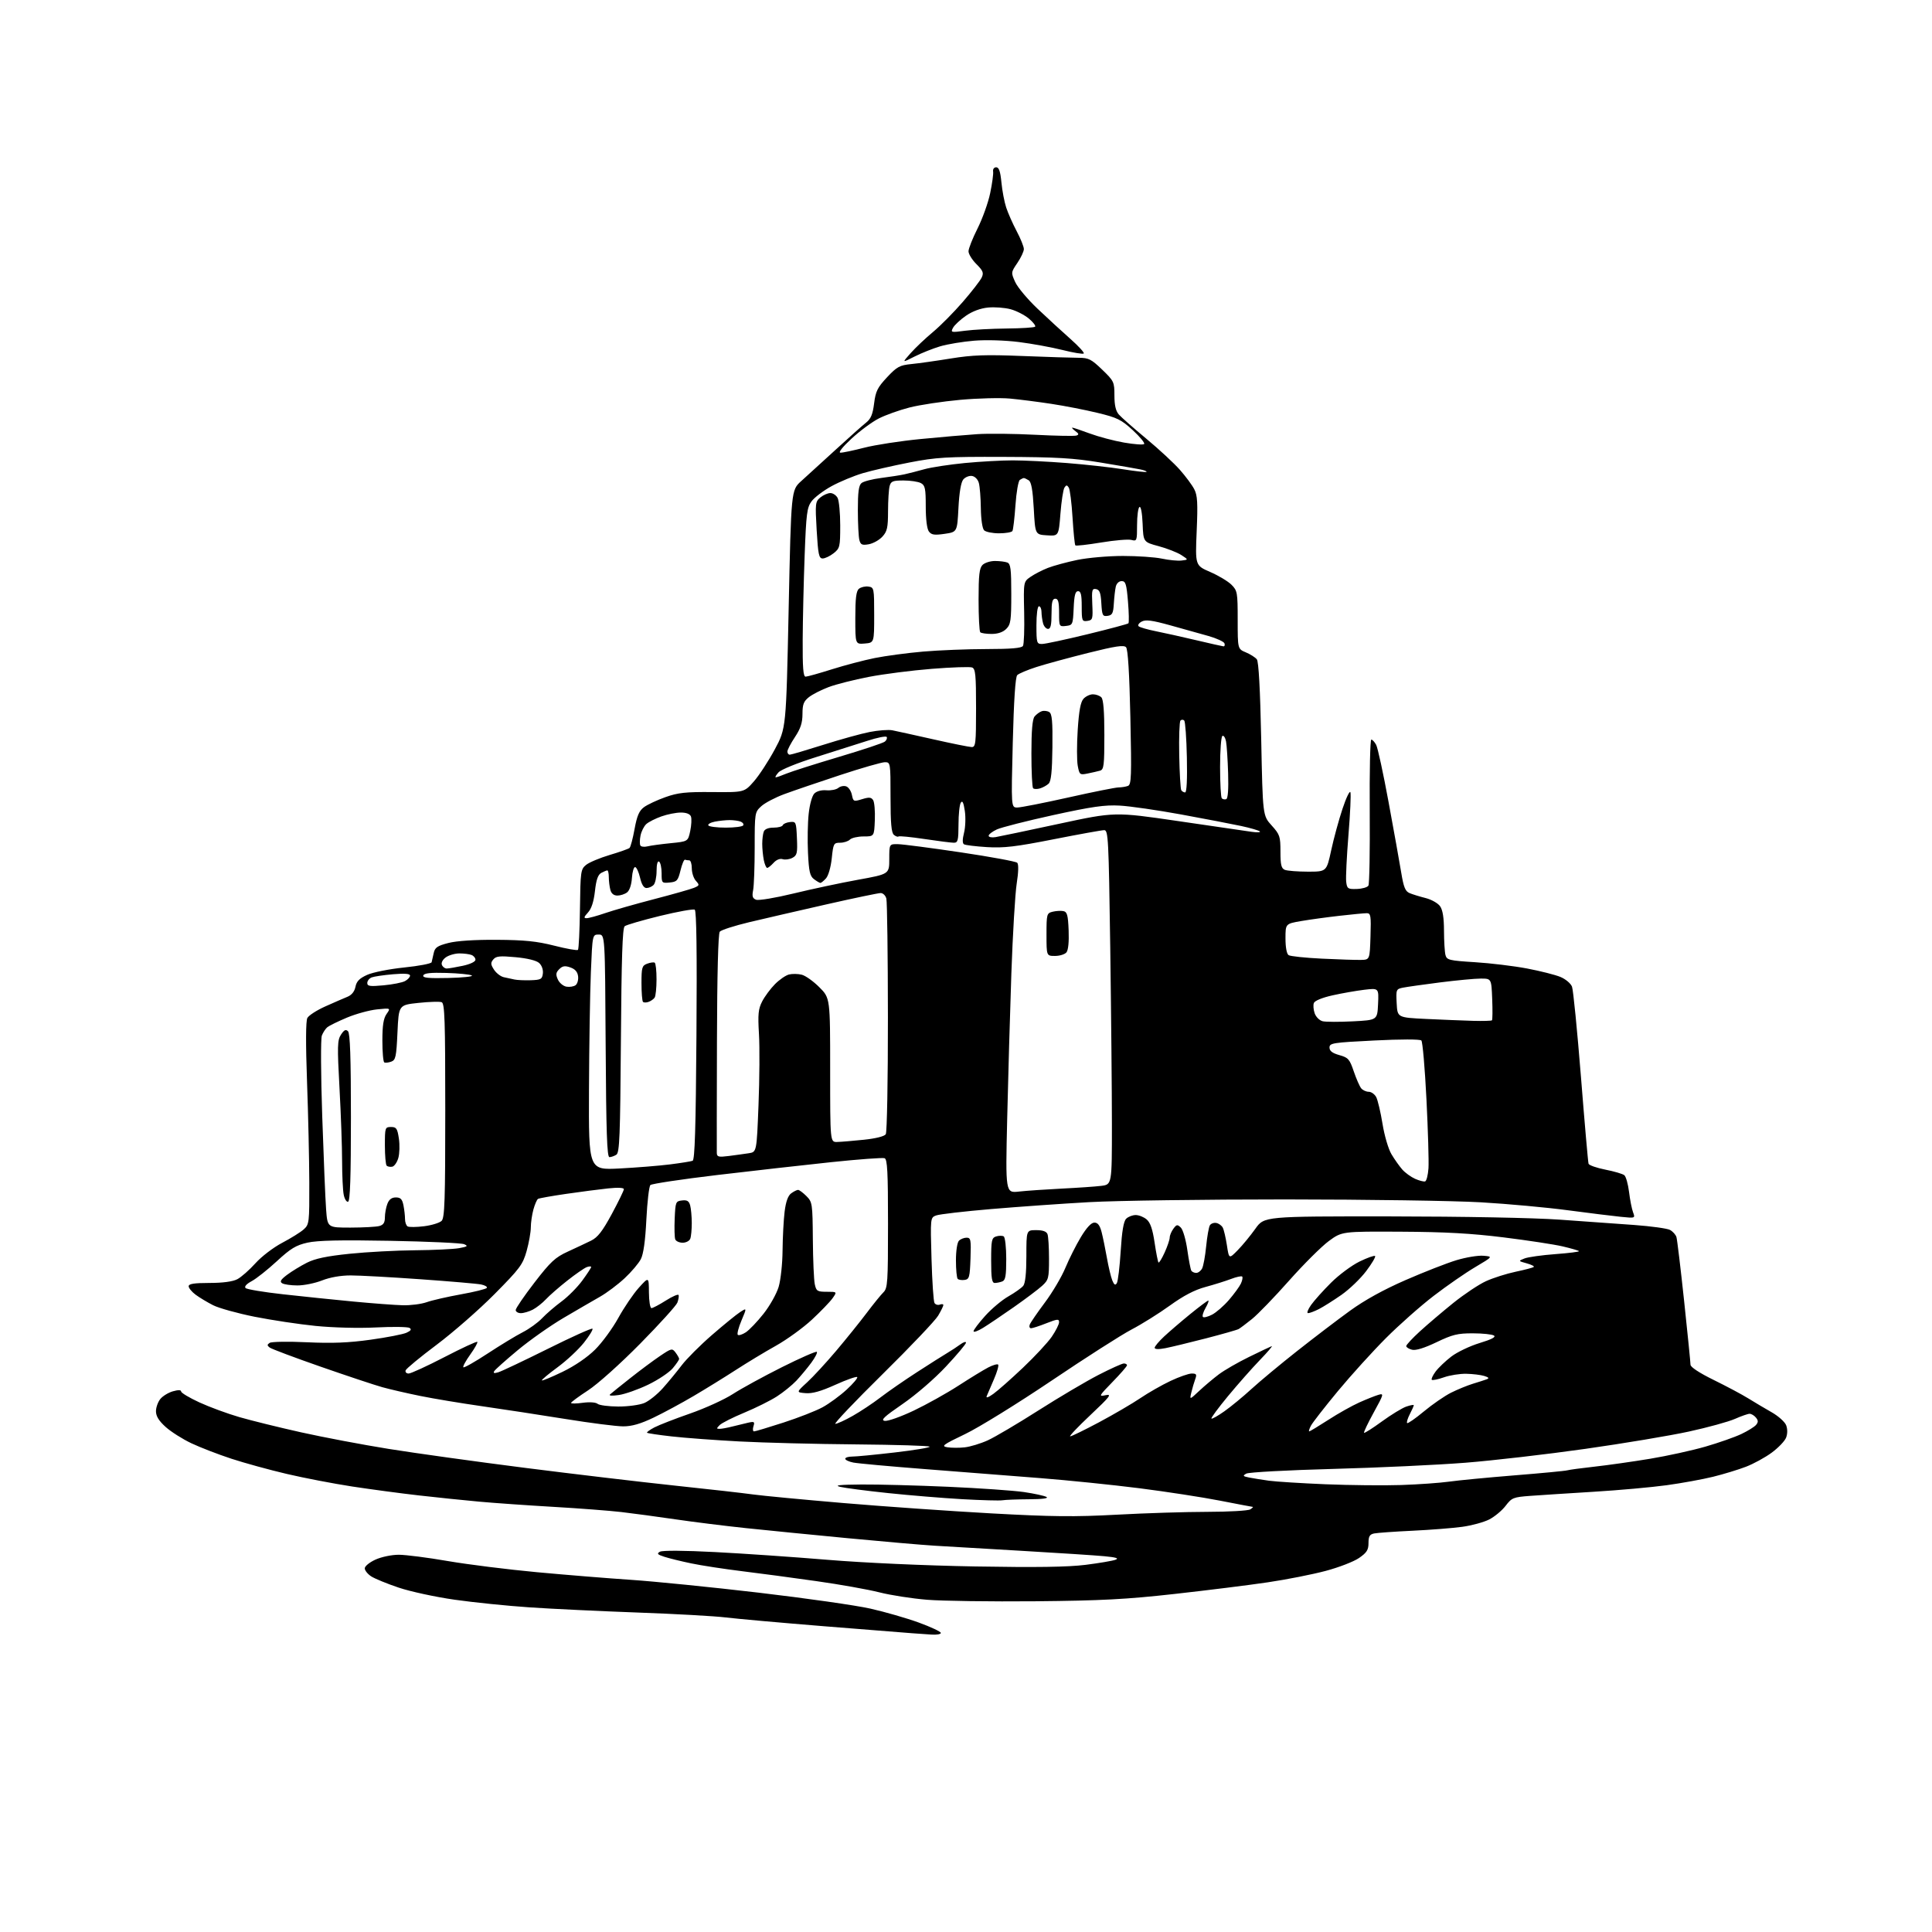 <?xml version="1.0" encoding="UTF-8" standalone="no"?>
<svg 
  version="1.1" 
  xmlns="http://www.w3.org/2000/svg" 
  xmlns:xlink="http://www.w3.org/1999/xlink" 
  xmlns:svg="http://www.w3.org/2000/svg"
  xmlns:rdf="http://www.w3.org/1999/02/22-rdf-syntax-ns#"
  xmlns:cc="http://creativecommons.org/ns#"
  xmlns:dc="http://purl.org/dc/elements/1.1/"
  viewBox="0 0 768 768"
  width="768"
  height="768"
>
<style>svg {background-color: white; }</style>"
<path stroke="none" fill="black" fill-rule="evenodd" d="M370.25,649.77C368.19,649.62 364.70,649.38 362.50,649.23C360.30,649.08 344.55,647.83 327.50,646.45C310.45,645.07 292.90,643.50 288.50,642.96C284.10,642.42 268.35,641.54 253.50,641.01C238.65,640.47 219.30,639.55 210.50,638.95C201.70,638.36 188.30,636.99 180.72,635.91C173.13,634.83 163.14,632.67 158.50,631.11C153.87,629.56 148.94,627.53 147.54,626.62C146.14,625.70 145.00,624.27 145.00,623.43C145.00,622.59 146.91,621.03 149.25,619.97C151.63,618.89 155.70,618.04 158.50,618.04C161.25,618.04 170.03,619.16 178.00,620.54C185.97,621.91 201.95,623.91 213.50,624.98C225.05,626.05 241.93,627.42 251.00,628.02C260.07,628.63 282.80,630.91 301.50,633.10C320.20,635.29 340.23,638.15 346.00,639.45C351.77,640.75 360.44,643.25 365.25,645.00C370.06,646.76 374.00,648.61 374.00,649.12C374.00,649.63 372.31,649.92 370.25,649.77zM411.50,636.53C393.90,636.69 374.57,636.42 368.55,635.93C362.52,635.44 353.97,634.11 349.55,632.98C345.12,631.85 333.85,629.84 324.50,628.52C315.15,627.19 301.78,625.40 294.78,624.55C287.79,623.69 278.79,622.31 274.78,621.47C270.78,620.64 265.97,619.46 264.10,618.85C261.31,617.95 261.00,617.58 262.34,616.83C263.33,616.28 271.92,616.33 284.24,616.97C295.38,617.54 315.52,618.93 329.00,620.05C343.42,621.25 367.53,622.33 387.60,622.69C411.96,623.11 424.51,622.93 431.52,622.05C436.91,621.37 442.27,620.46 443.41,620.03C444.93,619.45 443.73,619.07 439.00,618.62C435.43,618.28 420.80,617.33 406.50,616.50C392.20,615.68 376.45,614.75 371.50,614.44C366.55,614.14 351.02,612.79 337.00,611.46C322.98,610.12 304.75,608.32 296.50,607.45C288.25,606.58 275.65,605.01 268.50,603.96C261.35,602.91 251.68,601.61 247.00,601.06C242.32,600.52 230.18,599.59 220.00,599.00C209.82,598.41 196.55,597.48 190.50,596.93C184.45,596.38 173.65,595.27 166.50,594.45C159.35,593.64 147.43,592.04 140.00,590.91C132.57,589.77 120.88,587.52 114.00,585.91C107.12,584.30 97.22,581.58 92.00,579.87C86.78,578.16 79.61,575.39 76.09,573.73C72.56,572.06 67.95,569.14 65.84,567.23C63.14,564.80 62.00,562.94 62.00,560.99C62.00,559.47 62.79,557.27 63.75,556.10C64.71,554.93 66.96,553.56 68.75,553.06C70.85,552.46 72.00,552.49 72.00,553.13C72.00,553.68 75.26,555.63 79.25,557.47C83.24,559.31 90.41,561.95 95.18,563.33C99.96,564.71 110.98,567.43 119.68,569.37C128.38,571.31 144.05,574.28 154.50,575.96C164.95,577.64 189.25,581.02 208.50,583.47C227.75,585.92 254.53,589.09 268.00,590.52C281.48,591.94 295.59,593.54 299.36,594.07C303.13,594.59 319.33,596.13 335.36,597.49C351.39,598.85 377.77,600.69 394.00,601.59C418.33,602.93 427.09,603.02 444.00,602.11C455.27,601.49 471.48,600.99 480.00,600.98C488.52,600.97 496.18,600.53 497.00,600.00C497.82,599.47 498.27,599.02 498.00,599.01C497.73,599.00 491.84,597.88 484.93,596.53C478.02,595.18 463.62,592.96 452.93,591.60C442.24,590.25 424.50,588.43 413.50,587.57C402.50,586.70 382.00,585.10 367.95,584.01C353.91,582.92 340.97,581.74 339.20,581.39C337.44,581.04 336.00,580.36 336.00,579.88C336.00,579.39 337.24,579.01 338.75,579.01C340.26,579.02 347.90,578.28 355.72,577.37C363.54,576.46 369.76,575.43 369.54,575.07C369.32,574.71 356.17,574.31 340.32,574.17C324.47,574.04 303.61,573.51 293.97,573.00C284.32,572.49 272.19,571.59 267.02,571.00C261.84,570.42 257.42,569.76 257.21,569.54C256.99,569.32 258.32,568.36 260.16,567.40C262.00,566.45 268.37,563.97 274.32,561.90C280.27,559.83 287.92,556.35 291.32,554.15C294.72,551.95 303.50,547.15 310.82,543.48C318.15,539.81 324.40,537.07 324.71,537.38C325.02,537.69 324.02,539.65 322.49,541.72C320.95,543.80 318.30,546.99 316.60,548.81C314.89,550.62 311.39,553.46 308.82,555.11C306.25,556.77 300.41,559.67 295.86,561.56C291.30,563.45 286.89,565.68 286.07,566.50C284.77,567.80 284.77,568.00 286.04,567.99C286.84,567.99 289.07,567.59 291.00,567.09C292.93,566.60 295.77,565.91 297.33,565.56C299.84,564.99 300.09,565.15 299.51,566.96C299.16,568.08 299.26,569.00 299.75,569.00C300.23,569.00 305.49,567.42 311.43,565.50C317.37,563.57 324.37,560.84 326.98,559.41C329.59,557.99 333.89,554.84 336.53,552.42C339.18,549.99 341.07,547.74 340.75,547.41C340.42,547.09 336.51,548.46 332.07,550.47C326.33,553.06 322.90,554.03 320.24,553.80C316.50,553.49 316.50,553.49 320.85,549.49C323.24,547.30 328.42,541.67 332.37,537.00C336.32,532.33 341.76,525.58 344.46,522.00C347.15,518.42 350.18,514.69 351.18,513.71C352.85,512.07 353.00,509.77 353.00,486.43C353.00,465.84 352.74,460.84 351.64,460.41C350.89,460.13 341.33,460.83 330.39,461.98C319.45,463.13 299.02,465.44 285.00,467.10C270.98,468.77 259.07,470.56 258.54,471.08C258.01,471.60 257.29,477.76 256.94,484.77C256.52,493.29 255.79,498.51 254.74,500.53C253.88,502.20 250.99,505.61 248.32,508.10C245.65,510.60 241.23,513.92 238.49,515.48C235.74,517.04 229.22,520.83 224.00,523.90C218.78,526.97 210.60,532.73 205.84,536.69C201.08,540.65 196.86,544.41 196.47,545.05C195.96,545.88 196.44,546.00 198.12,545.49C199.43,545.09 208.25,540.91 217.73,536.20C227.20,531.48 235.21,527.87 235.51,528.18C235.82,528.48 234.30,530.98 232.13,533.72C229.96,536.46 225.23,540.88 221.61,543.53C217.99,546.19 215.20,548.53 215.40,548.74C215.61,548.94 219.31,547.40 223.64,545.31C228.48,542.97 233.44,539.58 236.55,536.50C239.33,533.75 243.49,528.07 245.80,523.88C248.11,519.69 251.78,514.29 253.96,511.88C257.92,507.50 257.92,507.50 257.96,513.75C257.98,517.19 258.43,520.00 258.97,520.00C259.50,520.00 262.08,518.64 264.71,516.97C267.33,515.31 269.61,514.33 269.77,514.81C269.93,515.28 269.70,516.63 269.27,517.80C268.84,518.97 262.19,526.31 254.49,534.12C246.52,542.20 237.59,550.20 233.75,552.70C230.04,555.12 227.00,557.36 227.00,557.68C227.00,558.01 229.09,557.99 231.65,557.63C234.39,557.26 236.81,557.43 237.56,558.05C238.25,558.62 241.95,559.10 245.78,559.12C249.60,559.13 254.25,558.50 256.12,557.72C257.98,556.94 261.30,554.28 263.50,551.81C265.70,549.34 269.07,545.24 271.00,542.70C272.93,540.16 278.32,534.76 283.00,530.70C287.68,526.64 292.71,522.54 294.20,521.58C296.90,519.84 296.90,519.84 294.76,524.90C293.58,527.68 292.92,530.25 293.28,530.61C293.64,530.97 295.08,530.52 296.48,529.61C297.87,528.69 301.05,525.37 303.53,522.22C306.01,519.08 308.71,514.28 309.52,511.57C310.34,508.84 311.04,502.37 311.08,497.07C311.13,491.81 311.50,484.85 311.90,481.62C312.40,477.64 313.24,475.30 314.51,474.37C315.54,473.62 316.77,473.00 317.24,473.00C317.71,473.00 319.20,474.10 320.55,475.45C322.92,477.83 323.00,478.40 323.12,492.70C323.18,500.84 323.53,508.85 323.89,510.50C324.48,513.24 324.89,513.50 328.66,513.50C332.78,513.50 332.78,513.50 330.93,516.10C329.91,517.53 326.23,521.35 322.73,524.60C319.24,527.84 312.81,532.50 308.44,534.95C304.07,537.39 296.90,541.73 292.50,544.58C288.10,547.43 280.56,552.09 275.75,554.92C270.93,557.76 263.75,561.64 259.77,563.54C254.62,566.01 251.18,567.00 247.73,567.00C245.07,567.00 234.71,565.68 224.70,564.06C214.69,562.45 199.75,560.16 191.50,558.98C183.25,557.80 172.22,555.97 167.00,554.90C161.78,553.84 155.03,552.28 152.00,551.44C148.97,550.60 137.95,546.93 127.50,543.29C117.05,539.65 107.92,536.22 107.20,535.67C106.14,534.86 106.14,534.52 107.20,533.81C107.92,533.33 114.58,533.22 122.00,533.57C132.02,534.04 138.54,533.78 147.29,532.56C153.78,531.66 160.20,530.41 161.57,529.79C163.37,528.97 163.70,528.43 162.78,527.86C162.08,527.43 156.10,527.34 149.50,527.68C142.57,528.03 132.43,527.77 125.50,527.08C118.90,526.42 107.95,524.77 101.17,523.42C94.38,522.06 86.97,520.00 84.70,518.84C82.42,517.68 79.31,515.81 77.78,514.68C76.25,513.55 75.00,512.03 75.00,511.31C75.00,510.34 77.11,510.00 83.25,509.99C88.57,509.99 92.51,509.46 94.33,508.51C95.89,507.70 99.12,504.85 101.52,502.19C103.94,499.49 108.67,495.88 112.19,494.03C115.66,492.21 119.51,489.81 120.75,488.69C122.92,486.73 123.00,486.03 122.95,470.08C122.92,460.96 122.52,442.93 122.05,430.00C121.50,414.81 121.55,405.85 122.18,404.66C122.73,403.64 125.94,401.57 129.33,400.06C132.73,398.54 136.67,396.82 138.11,396.24C139.80,395.55 140.92,394.15 141.30,392.27C141.73,390.08 142.89,388.90 145.96,387.52C148.22,386.50 154.77,385.20 160.68,384.59C166.54,383.99 171.44,383.05 171.58,382.50C171.71,381.95 172.09,380.31 172.41,378.85C172.89,376.64 173.86,375.98 178.24,374.85C181.54,374.00 188.72,373.53 197.50,373.59C208.51,373.66 213.39,374.16 220.33,375.92C225.19,377.16 229.43,377.91 229.75,377.59C230.07,377.27 230.42,369.94 230.54,361.31C230.73,346.38 230.85,345.54 232.99,343.80C234.23,342.80 238.45,341.03 242.37,339.86C246.29,338.70 249.84,337.44 250.25,337.07C250.67,336.70 251.57,333.31 252.25,329.55C253.22,324.27 254.07,322.29 256.00,320.86C257.38,319.84 261.20,318.05 264.50,316.88C269.51,315.10 272.59,314.76 283.18,314.86C295.85,314.97 295.85,314.97 299.68,310.62C301.78,308.22 305.52,302.49 308.00,297.88C312.50,289.50 312.50,289.50 313.50,242.17C314.50,194.84 314.50,194.84 318.50,191.24C320.70,189.26 326.85,183.66 332.17,178.78C337.48,173.91 342.94,169.05 344.30,167.98C346.18,166.50 346.93,164.70 347.47,160.38C348.08,155.53 348.81,154.04 352.61,149.98C356.56,145.76 357.62,145.19 362.27,144.72C365.15,144.44 372.23,143.44 378.00,142.50C386.58,141.11 391.79,140.93 406.50,141.52C416.40,141.91 426.47,142.23 428.88,142.23C432.73,142.24 433.84,142.80 438.13,146.94C442.81,151.45 443.00,151.85 443.00,157.21C443.00,161.09 443.53,163.38 444.75,164.77C445.71,165.87 450.63,170.20 455.67,174.39C460.72,178.58 466.72,184.15 469.02,186.76C471.32,189.37 473.90,192.84 474.74,194.48C476.01,196.92 476.18,199.93 475.70,211.12C475.12,224.79 475.12,224.79 481.09,227.38C484.37,228.80 488.17,231.08 489.53,232.44C491.87,234.78 492.00,235.51 492.00,246.44C492.00,257.97 492.00,257.97 495.25,259.33C497.04,260.08 499.00,261.32 499.61,262.10C500.34,263.02 500.94,273.96 501.35,293.86C501.96,324.22 501.96,324.22 505.48,328.11C508.75,331.73 509.00,332.47 509.00,338.53C509.00,343.81 509.34,345.20 510.75,345.78C511.71,346.17 515.84,346.49 519.91,346.50C527.33,346.50 527.33,346.50 529.17,338.00C530.18,333.33 532.20,325.90 533.67,321.50C535.13,317.10 536.55,314.15 536.81,314.94C537.08,315.74 536.73,323.39 536.03,331.94C535.34,340.50 534.93,348.85 535.13,350.50C535.47,353.28 535.79,353.49 539.36,353.38C541.49,353.31 543.56,352.72 543.96,352.06C544.37,351.41 544.60,338.08 544.49,322.44C544.38,306.80 544.66,294.00 545.11,294.00C545.56,294.00 546.43,294.94 547.05,296.09C547.67,297.24 549.89,307.48 551.98,318.84C554.08,330.20 556.34,342.79 557.00,346.82C557.97,352.72 558.62,354.31 560.35,355.03C561.53,355.53 564.40,356.41 566.71,356.99C569.03,357.58 571.62,359.04 572.46,360.25C573.51,361.75 574.00,364.84 574.01,369.97C574.02,374.11 574.29,378.47 574.60,379.65C575.13,381.62 576.06,381.85 586.34,382.49C592.48,382.87 601.80,384.00 607.07,385.00C612.33,386.00 618.29,387.51 620.32,388.36C622.37,389.22 624.41,390.94 624.90,392.23C625.39,393.51 626.98,409.62 628.45,428.03C629.91,446.44 631.27,462.00 631.47,462.60C631.66,463.21 634.68,464.26 638.16,464.95C641.65,465.63 645.03,466.63 645.69,467.16C646.34,467.70 647.19,470.70 647.57,473.82C647.95,476.94 648.67,480.58 649.16,481.89C650.06,484.28 650.05,484.28 644.28,483.70C641.10,483.38 631.65,482.21 623.28,481.10C614.90,479.98 599.38,478.56 588.78,477.94C578.17,477.32 543.17,476.80 511.00,476.79C478.82,476.78 443.73,477.27 433.00,477.87C422.27,478.47 404.73,479.71 394.00,480.62C383.27,481.53 373.45,482.67 372.16,483.15C369.82,484.02 369.82,484.02 370.29,500.41C370.55,509.43 371.08,517.33 371.48,517.97C371.88,518.61 372.83,518.89 373.60,518.60C374.37,518.30 375.00,518.39 375.00,518.78C374.99,519.18 374.07,521.08 372.93,523.00C371.80,524.92 361.86,535.39 350.83,546.25C339.81,557.11 331.36,566.00 332.06,566.00C332.77,566.00 335.85,564.59 338.92,562.86C341.99,561.13 346.98,557.82 350.00,555.50C353.02,553.18 359.60,548.63 364.62,545.39C369.63,542.15 375.03,538.73 376.62,537.79C378.20,536.85 380.51,535.33 381.75,534.42C382.99,533.50 384.00,533.19 384.00,533.73C384.00,534.27 380.42,538.54 376.03,543.22C371.47,548.10 364.11,554.46 358.78,558.12C351.34,563.24 349.94,564.56 351.74,564.82C352.97,564.99 358.15,563.15 363.24,560.73C368.33,558.31 376.33,553.84 381.00,550.82C385.68,547.79 391.01,544.53 392.85,543.58C394.68,542.63 396.45,542.12 396.78,542.45C397.11,542.78 396.36,545.40 395.11,548.27C393.87,551.15 392.58,554.15 392.24,554.95C391.86,555.86 392.82,555.55 394.84,554.11C396.60,552.86 401.89,548.19 406.60,543.73C411.30,539.28 416.47,533.72 418.08,531.39C419.68,529.05 421.00,526.44 421.00,525.58C421.00,524.23 420.34,524.29 415.96,526.01C413.19,527.11 410.44,528.00 409.86,528.00C409.27,528.00 409.04,527.33 409.35,526.52C409.67,525.71 412.37,521.77 415.36,517.77C418.36,513.77 422.02,507.57 423.50,504.00C424.99,500.43 427.76,494.91 429.67,491.75C431.93,488.00 433.80,486.00 435.03,486.00C436.38,486.00 437.20,487.08 437.90,489.75C438.43,491.81 439.38,496.43 440.01,500.00C440.64,503.57 441.60,507.60 442.14,508.95C442.88,510.77 443.35,511.06 443.96,510.07C444.41,509.34 445.10,503.61 445.49,497.34C445.98,489.42 446.65,485.49 447.67,484.47C448.48,483.66 450.19,483.00 451.46,483.00C452.74,483.00 454.70,483.79 455.82,484.75C457.28,486.00 458.18,488.64 458.97,493.96C459.58,498.06 460.28,501.61 460.52,501.86C460.77,502.10 461.86,500.32 462.96,497.90C464.06,495.48 464.97,492.80 464.98,491.94C464.99,491.08 465.65,489.51 466.44,488.44C467.72,486.71 468.04,486.66 469.41,488.00C470.25,488.83 471.41,492.82 471.98,496.87C472.56,500.92 473.27,504.63 473.57,505.12C473.87,505.60 474.75,506.00 475.52,506.00C476.30,506.00 477.34,505.21 477.85,504.25C478.36,503.29 479.09,499.32 479.47,495.42C479.85,491.53 480.52,487.77 480.95,487.07C481.39,486.38 482.54,485.96 483.51,486.15C484.49,486.34 485.64,487.18 486.07,488.00C486.51,488.82 487.24,491.98 487.71,495.00C488.55,500.50 488.55,500.50 492.02,496.96C493.94,495.01 497.08,491.18 499.02,488.46C502.54,483.50 502.54,483.50 552.52,483.54C581.87,483.57 609.72,484.10 620.00,484.83C629.62,485.52 642.97,486.47 649.66,486.95C656.34,487.44 662.72,488.32 663.84,488.91C664.95,489.51 666.11,490.79 666.41,491.75C666.70,492.71 668.08,504.17 669.47,517.22C670.86,530.27 672.00,541.64 672.00,542.49C672.00,543.44 675.52,545.76 681.23,548.56C686.30,551.05 692.49,554.34 694.98,555.89C697.46,557.43 701.66,559.92 704.30,561.42C706.94,562.92 709.52,565.24 710.03,566.57C710.59,568.06 710.59,569.95 710.01,571.46C709.50,572.82 706.92,575.51 704.29,577.45C701.66,579.39 697.02,581.92 694.00,583.07C690.98,584.23 685.12,586.01 681.00,587.03C676.88,588.05 668.55,589.57 662.50,590.40C656.45,591.23 643.40,592.40 633.50,593.00C623.60,593.61 612.26,594.34 608.31,594.63C601.55,595.13 600.96,595.37 598.50,598.59C597.06,600.48 594.13,602.91 591.99,604.01C589.84,605.10 585.03,606.42 581.30,606.93C577.56,607.45 568.65,608.15 561.50,608.49C554.35,608.83 547.49,609.32 546.25,609.57C544.46,609.94 544.00,610.72 544.00,613.38C544.00,616.12 543.32,617.20 540.25,619.32C538.19,620.75 532.23,623.06 527.00,624.45C521.77,625.85 511.43,627.89 504.00,628.99C496.57,630.10 479.93,632.17 467.00,633.61C447.62,635.77 437.89,636.28 411.50,636.53zM398.50,596.38C397.40,596.58 390.20,596.38 382.50,595.95C374.80,595.51 361.52,594.42 353.00,593.52C344.48,592.63 335.93,591.51 334.00,591.05C331.44,590.43 333.73,590.18 342.50,590.11C349.10,590.06 364.62,590.47 377.00,591.02C389.38,591.57 402.88,592.51 407.00,593.11C411.12,593.71 415.18,594.59 416.00,595.07C416.94,595.61 414.32,595.96 409.00,595.98C404.32,596.01 399.60,596.19 398.50,596.38zM557.00,590.32C563.88,590.09 572.42,589.48 576.00,588.98C579.58,588.47 591.27,587.35 602.00,586.48C612.73,585.62 622.17,584.72 623.00,584.48C623.83,584.24 628.77,583.58 634.00,583.00C639.23,582.42 649.10,581.01 655.95,579.88C662.80,578.74 672.70,576.57 677.95,575.05C683.20,573.53 689.61,571.28 692.20,570.05C694.78,568.83 697.43,567.19 698.07,566.41C698.97,565.33 698.96,564.65 698.00,563.50C697.32,562.67 696.19,562.00 695.50,562.00C694.82,562.00 692.18,562.92 689.65,564.04C687.11,565.16 678.91,567.42 671.43,569.05C663.94,570.69 645.37,573.79 630.16,575.95C614.95,578.11 593.50,580.59 582.50,581.46C571.50,582.33 547.80,583.44 529.84,583.92C511.88,584.40 496.39,585.24 495.43,585.78C493.90,586.64 494.05,586.84 496.58,587.35C498.19,587.66 501.73,588.23 504.46,588.61C507.19,588.98 517.31,589.62 526.96,590.02C536.61,590.41 550.12,590.55 557.00,590.32zM383.50,575.34C385.70,575.10 389.84,573.84 392.69,572.54C395.55,571.23 404.59,565.89 412.78,560.67C420.98,555.45 431.69,549.12 436.59,546.59C441.49,544.07 446.06,542.00 446.75,542.00C447.44,542.00 448.00,542.32 448.00,542.72C448.00,543.12 445.41,546.10 442.25,549.34C436.77,554.97 436.64,555.22 439.50,554.61C442.10,554.06 441.29,555.12 433.50,562.46C428.55,567.12 424.91,570.95 425.42,570.97C425.92,570.99 431.09,568.46 436.92,565.36C442.74,562.25 450.10,557.95 453.28,555.80C456.45,553.65 461.85,550.57 465.28,548.95C468.70,547.33 472.50,546.00 473.73,546.00C475.61,546.00 475.82,546.34 475.12,548.25C474.67,549.49 473.97,551.85 473.58,553.50C472.86,556.50 472.86,556.50 476.68,552.92C478.78,550.95 482.30,547.99 484.50,546.33C486.70,544.67 492.10,541.56 496.50,539.41C500.90,537.26 504.95,535.33 505.50,535.13C506.05,534.93 503.95,537.40 500.83,540.63C497.71,543.86 492.01,550.32 488.15,554.98C484.29,559.65 481.33,563.66 481.57,563.90C481.81,564.14 484.14,562.83 486.75,560.98C489.36,559.13 494.20,555.15 497.50,552.12C500.80,549.10 508.95,542.32 515.62,537.06C522.28,531.80 531.73,524.60 536.62,521.06C542.48,516.81 550.02,512.65 558.76,508.84C566.06,505.65 575.12,502.11 578.91,500.96C582.70,499.81 587.53,499.01 589.65,499.18C593.50,499.50 593.50,499.50 586.42,503.70C582.52,506.00 575.10,511.14 569.92,515.12C564.74,519.09 556.19,526.65 550.93,531.92C545.67,537.19 537.07,546.67 531.82,553.00C526.58,559.33 521.76,565.51 521.11,566.75C520.46,567.99 520.16,569.00 520.43,569.00C520.71,569.00 524.12,566.94 528.01,564.43C531.89,561.91 537.42,558.81 540.29,557.52C543.15,556.24 546.58,554.87 547.90,554.48C550.20,553.80 550.12,554.12 546.08,561.47C543.75,565.71 542.02,569.35 542.23,569.56C542.44,569.78 545.62,567.75 549.30,565.07C552.98,562.39 557.34,559.73 558.99,559.15C560.65,558.58 562.00,558.33 562.00,558.60C562.00,558.88 561.29,560.47 560.43,562.14C559.56,563.82 559.08,565.41 559.36,565.69C559.63,565.96 562.63,563.89 566.01,561.07C569.39,558.26 574.26,554.90 576.83,553.61C579.40,552.33 583.30,550.73 585.50,550.06C587.70,549.39 590.17,548.60 591.00,548.29C592.09,547.88 591.81,547.52 590.00,546.96C588.62,546.54 585.42,546.15 582.88,546.10C580.33,546.04 576.32,546.68 573.97,547.51C571.61,548.34 569.45,548.78 569.16,548.49C568.87,548.20 569.55,546.74 570.66,545.23C571.77,543.73 574.59,541.04 576.91,539.26C579.23,537.48 584.30,535.06 588.17,533.88C592.98,532.42 594.78,531.47 593.85,530.89C593.11,530.42 589.34,530.02 585.47,530.02C579.46,530.00 577.37,530.51 571.02,533.56C566.17,535.88 562.80,536.92 561.30,536.54C560.03,536.22 559.00,535.57 559.00,535.08C559.00,534.60 561.44,531.97 564.43,529.24C567.42,526.51 573.38,521.44 577.68,517.97C581.98,514.51 587.82,510.61 590.67,509.30C593.51,508.00 598.84,506.30 602.51,505.53C606.19,504.76 609.43,503.90 609.71,503.62C609.99,503.34 608.71,502.70 606.86,502.19C603.50,501.26 603.50,501.26 606.00,500.26C607.38,499.71 612.92,498.93 618.32,498.53C623.72,498.13 627.93,497.59 627.67,497.34C627.41,497.08 624.47,496.23 621.13,495.45C617.79,494.67 607.28,493.07 597.78,491.89C584.97,490.29 574.41,489.71 556.98,489.62C533.46,489.50 533.46,489.50 528.22,493.34C525.34,495.46 518.24,502.53 512.44,509.06C506.65,515.60 500.01,522.46 497.70,524.32C495.39,526.17 493.00,527.97 492.39,528.31C491.79,528.66 485.94,530.32 479.39,532.02C472.85,533.71 465.59,535.46 463.25,535.92C460.57,536.44 459.00,536.38 459.00,535.76C459.00,535.21 460.69,533.20 462.75,531.28C464.81,529.36 469.47,525.36 473.11,522.39C476.75,519.43 479.99,517.00 480.31,517.00C480.64,517.00 480.15,518.32 479.22,519.94C478.30,521.55 477.82,523.16 478.18,523.51C478.53,523.86 480.16,523.45 481.81,522.60C483.45,521.75 486.47,519.13 488.50,516.78C490.54,514.42 492.68,511.49 493.27,510.25C493.85,509.01 494.08,507.75 493.79,507.45C493.49,507.16 491.51,507.58 489.37,508.40C487.24,509.21 482.67,510.65 479.20,511.59C474.85,512.76 470.48,515.05 465.02,518.99C460.68,522.12 453.84,526.40 449.81,528.50C445.79,530.60 431.48,539.75 418.00,548.84C404.52,557.92 389.05,567.49 383.60,570.09C374.78,574.32 374.02,574.89 376.60,575.31C378.20,575.57 381.30,575.59 383.50,575.34zM246.00,554.54C243.29,554.94 241.90,554.85 242.50,554.30C243.05,553.80 246.65,550.90 250.50,547.86C254.35,544.81 259.67,540.85 262.32,539.06C266.92,535.95 267.20,535.89 268.54,537.65C269.31,538.67 269.95,539.80 269.97,540.17C269.99,540.54 268.84,542.22 267.43,543.90C266.01,545.59 261.62,548.52 257.68,550.42C253.73,552.33 248.47,554.18 246.00,554.54zM162.44,546.00C163.33,546.00 169.73,543.06 176.67,539.47C183.60,535.88 189.49,533.15 189.74,533.41C190.00,533.67 188.74,535.93 186.94,538.44C185.14,540.95 183.90,543.23 184.19,543.52C184.48,543.81 188.83,541.34 193.87,538.03C198.90,534.73 205.15,530.93 207.76,529.60C210.37,528.27 213.85,525.76 215.50,524.01C217.15,522.26 220.62,519.27 223.20,517.37C225.79,515.46 229.50,511.73 231.45,509.07C233.40,506.41 235.00,503.97 235.00,503.65C235.00,503.33 234.21,503.35 233.25,503.70C232.29,504.05 228.80,506.46 225.50,509.07C222.20,511.67 218.38,515.01 217.00,516.50C215.62,517.98 213.28,519.82 211.80,520.60C210.31,521.37 208.18,522.00 207.05,522.00C205.92,522.00 205.00,521.44 205.00,520.75C205.01,520.06 208.36,515.16 212.45,509.85C218.88,501.52 220.70,499.83 225.70,497.54C228.89,496.07 233.05,494.12 234.94,493.19C237.60,491.88 239.46,489.49 243.19,482.60C245.83,477.70 248.00,473.25 248.00,472.72C248.00,472.12 245.60,472.00 241.75,472.41C238.31,472.77 230.81,473.75 225.09,474.58C219.36,475.41 214.31,476.31 213.87,476.58C213.43,476.85 212.61,478.74 212.04,480.79C211.48,482.83 211.01,486.05 211.01,487.93C211.00,489.82 210.25,494.04 209.34,497.30C207.82,502.69 206.68,504.23 196.59,514.42C190.49,520.58 180.13,529.64 173.57,534.56C167.01,539.48 161.46,544.06 161.24,544.75C161.02,545.44 161.56,546.00 162.44,546.00zM390.75,527.86C388.69,529.13 387.00,529.73 387.00,529.19C387.00,528.65 389.08,525.91 391.62,523.08C394.15,520.26 398.32,516.76 400.87,515.32C403.41,513.87 406.06,511.99 406.75,511.15C407.57,510.14 408.00,506.07 408.00,499.31C408.00,489.00 408.00,489.00 411.89,489.00C414.52,489.00 415.98,489.51 416.39,490.58C416.73,491.45 417.00,495.87 417.00,500.39C417.00,508.10 416.82,508.79 414.25,511.14C412.74,512.52 407.68,516.33 403.00,519.61C398.32,522.88 392.81,526.60 390.75,527.86zM519.98,522.00C519.37,522.00 519.90,520.54 521.17,518.75C522.44,516.96 526.02,512.97 529.13,509.88C532.24,506.78 537.32,503.01 540.42,501.49C543.53,499.98 546.32,498.98 546.62,499.29C546.93,499.60 545.33,502.30 543.07,505.29C540.81,508.29 536.38,512.54 533.23,514.74C530.08,516.93 526.06,519.47 524.30,520.37C522.54,521.26 520.60,522.00 519.98,522.00zM160.12,518.86C163.22,518.94 167.49,518.39 169.62,517.64C171.76,516.88 177.89,515.48 183.27,514.51C188.64,513.55 193.25,512.40 193.52,511.96C193.80,511.52 192.78,510.91 191.26,510.60C189.74,510.29 178.87,509.35 167.10,508.52C155.33,507.68 142.86,507.00 139.39,507.00C135.43,507.00 131.18,507.75 128.00,509.00C125.21,510.10 120.81,510.99 118.21,510.98C115.62,510.98 112.89,510.58 112.15,510.11C111.12,509.46 111.59,508.66 114.15,506.74C115.99,505.36 119.53,503.20 122.00,501.95C125.28,500.29 129.89,499.33 139.00,498.39C145.88,497.68 157.57,497.06 165.00,497.00C172.43,496.93 180.30,496.56 182.50,496.16C185.86,495.55 186.18,495.30 184.50,494.59C183.40,494.12 170.18,493.52 155.13,493.24C135.37,492.87 126.23,493.08 122.23,493.97C117.65,495.00 115.54,496.28 110.04,501.36C106.37,504.74 101.87,508.31 100.03,509.29C97.96,510.40 97.04,511.44 97.62,512.02C98.13,512.53 104.84,513.65 112.53,514.50C120.21,515.36 132.80,516.66 140.50,517.39C148.20,518.12 157.03,518.78 160.12,518.86zM395.42,510.00C394.30,510.00 394.00,508.11 394.00,501.07C394.00,493.03 394.20,492.07 395.99,491.50C397.09,491.16 398.44,491.15 398.99,491.49C399.55,491.84 400.00,495.87 400.00,500.45C400.00,507.13 399.69,508.91 398.42,509.39C397.55,509.73 396.20,510.00 395.42,510.00zM383.46,508.79C382.34,508.95 381.10,508.77 380.71,508.38C380.32,507.99 380.00,504.68 380.00,501.03C380.00,497.21 380.51,493.89 381.20,493.20C381.86,492.54 383.23,492.00 384.24,492.00C385.90,492.00 386.05,492.80 385.79,500.25C385.53,507.68 385.30,508.53 383.46,508.79zM271.36,494.00C270.03,494.00 268.70,493.39 268.42,492.65C268.13,491.91 268.04,488.20 268.20,484.40C268.49,477.79 268.61,477.49 271.12,477.20C273.14,476.96 273.88,477.42 274.36,479.20C274.70,480.46 274.98,483.60 274.99,486.17C274.99,488.74 274.73,491.55 274.39,492.42C274.06,493.29 272.70,494.00 271.36,494.00zM139.34,487.99C144.38,487.98 149.51,487.70 150.75,487.37C152.41,486.93 153.00,486.03 153.00,483.95C153.00,482.40 153.44,479.98 153.98,478.57C154.65,476.80 155.69,476.00 157.35,476.00C159.24,476.00 159.88,476.67 160.38,479.12C160.72,480.84 161.00,483.29 161.00,484.57C161.00,485.84 161.46,487.16 162.02,487.51C162.58,487.86 165.52,487.83 168.57,487.45C171.61,487.07 174.75,486.10 175.55,485.31C176.77,484.09 177.00,477.15 177.00,441.40C177.00,405.48 176.78,398.85 175.57,398.39C174.78,398.09 170.62,398.21 166.32,398.67C158.50,399.50 158.50,399.50 158.00,410.40C157.55,420.15 157.29,421.38 155.50,422.03C154.40,422.42 153.16,422.55 152.75,422.32C152.34,422.08 152.00,418.18 152.00,413.66C152.00,407.61 152.44,404.82 153.67,403.07C155.33,400.69 155.33,400.69 149.85,401.25C146.84,401.56 141.48,403.03 137.94,404.51C134.40,406.00 130.89,407.71 130.15,408.31C129.40,408.92 128.41,410.43 127.94,411.66C127.46,412.91 127.53,427.09 128.09,443.70C128.64,460.09 129.33,476.76 129.63,480.75C130.17,488.00 130.17,488.00 139.34,487.99zM138.38,477.70C137.77,477.91 136.98,476.65 136.63,474.91C136.28,473.17 136.00,467.19 135.99,461.62C135.99,456.06 135.53,443.01 134.96,432.63C134.04,415.76 134.10,413.49 135.56,411.27C136.79,409.39 137.47,409.07 138.34,409.94C139.17,410.77 139.50,420.47 139.50,444.21C139.50,467.72 139.18,477.44 138.38,477.70zM405.10,473.66C408.07,473.33 415.68,472.81 422.00,472.49C428.32,472.18 435.41,471.69 437.75,471.40C442.00,470.88 442.00,470.88 442.00,447.10C442.00,434.03 441.70,402.33 441.34,376.66C440.72,333.24 440.55,330.00 438.93,330.00C437.98,330.00 428.94,331.63 418.85,333.62C403.74,336.60 399.06,337.15 392.34,336.74C387.86,336.46 383.74,335.96 383.20,335.62C382.55,335.22 382.56,333.65 383.22,331.03C383.78,328.83 383.92,324.93 383.53,322.35C383.03,319.02 382.57,318.07 381.93,319.08C381.43,319.86 381.02,323.76 381.02,327.75C381.00,334.11 380.78,335.00 379.16,335.00C378.15,335.00 372.89,334.33 367.47,333.52C362.06,332.71 357.41,332.25 357.15,332.51C356.90,332.77 356.08,332.48 355.34,331.87C354.34,331.04 354.00,327.27 354.00,316.88C354.00,303.16 353.97,303.00 351.75,302.99C350.51,302.99 342.52,305.28 334.00,308.09C325.48,310.90 315.50,314.30 311.84,315.65C308.17,317.00 304.01,319.19 302.59,320.51C300.04,322.86 300.00,323.13 300.00,336.83C300.00,344.48 299.72,352.15 299.38,353.86C298.89,356.30 299.15,357.12 300.56,357.66C301.56,358.04 308.24,356.93 315.43,355.18C322.62,353.43 334.12,350.98 341.00,349.73C353.50,347.47 353.50,347.47 353.50,341.49C353.50,335.50 353.50,335.50 357.00,335.57C358.93,335.61 370.16,337.07 381.96,338.83C393.76,340.59 403.84,342.44 404.36,342.96C404.95,343.55 404.87,346.65 404.16,351.20C403.53,355.22 402.58,371.32 402.03,387.00C401.49,402.68 400.74,428.72 400.37,444.88C399.69,474.27 399.69,474.27 405.10,473.66zM566.50,469.63C567.05,469.47 567.65,467.13 567.84,464.42C568.02,461.71 567.66,449.38 567.04,437.01C566.42,424.64 565.51,414.11 565.01,413.61C564.48,413.08 556.85,413.08 546.31,413.61C529.76,414.44 528.50,414.63 528.50,416.41C528.50,417.78 529.61,418.63 532.41,419.42C535.94,420.41 536.49,421.02 538.14,425.88C539.14,428.83 540.48,431.87 541.10,432.63C541.73,433.38 543.07,434.00 544.09,434.00C545.10,434.00 546.44,434.95 547.06,436.11C547.68,437.27 548.80,442.03 549.56,446.68C550.33,451.43 551.89,456.76 553.13,458.82C554.33,460.85 556.26,463.57 557.41,464.88C558.56,466.19 560.85,467.85 562.50,468.59C564.15,469.32 565.95,469.79 566.50,469.63zM246.25,464.49C252.99,464.14 262.02,463.41 266.32,462.87C270.61,462.33 274.66,461.68 275.32,461.43C276.20,461.09 276.59,448.43 276.85,411.61C277.09,378.31 276.87,362.04 276.17,361.61C275.60,361.26 269.37,362.38 262.32,364.10C255.27,365.83 248.97,367.66 248.32,368.19C247.44,368.89 247.05,380.86 246.82,413.61C246.54,451.81 246.29,458.21 245.00,459.02C244.18,459.54 242.94,459.98 242.26,459.98C241.30,460.00 240.96,450.16 240.76,415.75C240.50,371.50 240.50,371.50 238.00,371.50C235.50,371.50 235.50,371.50 234.88,386.50C234.54,394.75 234.20,415.81 234.13,433.31C234.00,465.12 234.00,465.12 246.25,464.49zM155.92,463.78C155.08,463.94 154.09,463.75 153.70,463.37C153.32,462.98 153.00,459.37 153.00,455.33C153.00,448.23 153.08,448.00 155.44,448.00C157.57,448.00 157.96,448.58 158.56,452.57C158.94,455.09 158.84,458.57 158.34,460.31C157.84,462.06 156.75,463.62 155.92,463.78zM289.75,459.52C292.36,459.18 295.91,458.70 297.64,458.43C300.79,457.95 300.79,457.95 301.52,439.22C301.93,428.93 302.01,416.26 301.70,411.07C301.23,403.14 301.43,401.08 302.98,398.07C303.99,396.11 306.27,393.03 308.04,391.24C309.82,389.44 312.33,387.70 313.63,387.38C314.93,387.05 317.22,387.09 318.70,387.46C320.19,387.83 323.34,390.07 325.70,392.44C330.00,396.74 330.00,396.74 330.00,425.37C330.00,454.00 330.00,454.00 332.75,453.95C334.26,453.92 339.04,453.52 343.37,453.07C348.15,452.57 351.58,451.71 352.11,450.87C352.60,450.12 352.98,429.23 352.96,404.46C352.94,379.69 352.66,358.42 352.34,357.21C352.03,355.99 351.01,355.00 350.08,355.00C349.16,355.00 339.42,357.03 328.45,359.52C317.48,362.01 303.69,365.19 297.81,366.59C291.93,368.00 286.67,369.69 286.12,370.36C285.49,371.12 285.07,387.23 285.00,414.03C284.93,437.39 284.91,457.32 284.94,458.31C284.99,459.89 285.62,460.04 289.75,459.52zM537.77,406.00C547.50,405.50 547.50,405.50 547.80,399.13C548.10,392.76 548.10,392.76 542.30,393.45C539.11,393.84 533.43,394.83 529.68,395.67C525.60,396.58 522.63,397.80 522.28,398.71C521.96,399.55 522.11,401.40 522.61,402.82C523.11,404.25 524.53,405.66 525.77,405.96C527.02,406.26 532.41,406.27 537.77,406.00zM585.58,405.80C589.48,405.91 592.85,405.81 593.08,405.59C593.31,405.36 593.35,401.54 593.17,397.09C592.85,389.00 592.85,389.00 588.63,389.00C586.31,389.00 579.04,389.69 572.46,390.52C565.88,391.36 559.24,392.30 557.70,392.61C554.99,393.16 554.91,393.35 555.20,398.84C555.50,404.50 555.50,404.50 567.00,405.05C573.33,405.35 581.69,405.69 585.58,405.80zM257.85,398.25C256.94,398.59 255.93,398.59 255.60,398.26C255.27,397.94 255.00,394.58 255.00,390.80C255.00,384.60 255.22,383.85 257.25,383.09C258.49,382.62 259.84,382.43 260.25,382.68C260.66,382.92 260.99,385.90 260.98,389.31C260.98,392.71 260.64,395.98 260.23,396.57C259.83,397.16 258.76,397.92 257.85,398.25zM228.80,391.63C229.52,391.10 229.97,389.52 229.80,388.10C229.59,386.34 228.63,385.23 226.73,384.57C224.57,383.81 223.61,383.96 222.31,385.26C220.96,386.61 220.86,387.39 221.77,389.39C222.38,390.74 223.92,392.01 225.19,392.22C226.46,392.43 228.09,392.16 228.80,391.63zM152.49,391.68C156.07,391.35 159.89,390.59 160.99,390.00C162.10,389.41 163.00,388.43 163.00,387.82C163.00,387.06 160.87,386.89 156.25,387.28C152.54,387.60 148.71,388.16 147.75,388.53C146.79,388.91 146.00,389.91 146.00,390.75C146.00,392.04 147.05,392.19 152.49,391.68zM211.00,389.66C215.03,389.52 215.53,389.23 215.80,386.95C215.97,385.44 215.36,383.74 214.30,382.79C213.19,381.80 209.62,380.93 204.95,380.50C198.69,379.92 197.18,380.07 196.09,381.40C194.98,382.73 195.03,383.40 196.39,385.48C197.29,386.85 199.03,388.18 200.26,388.45C201.49,388.71 203.40,389.12 204.50,389.37C205.60,389.61 208.53,389.74 211.00,389.66zM178.35,388.76C184.14,388.62 188.28,388.17 187.54,387.76C186.81,387.35 182.27,386.90 177.46,386.76C171.14,386.57 168.58,386.85 168.27,387.76C167.93,388.72 170.26,388.95 178.35,388.76zM177.56,385.00C178.30,385.00 181.17,384.51 183.95,383.92C186.90,383.29 189.00,382.29 189.00,381.52C189.00,380.80 188.29,379.94 187.42,379.61C186.55,379.27 184.40,379.00 182.64,379.00C180.88,379.00 178.46,379.69 177.26,380.53C176.00,381.41 175.32,382.68 175.65,383.53C175.96,384.34 176.82,385.00 177.56,385.00zM541.00,381.58C544.50,381.50 544.50,381.50 544.79,372.25C545.05,363.92 544.90,363.00 543.29,363.01C542.30,363.01 537.45,363.47 532.50,364.04C527.55,364.60 520.69,365.54 517.25,366.13C511.00,367.21 511.00,367.21 511.00,373.04C511.00,376.62 511.49,379.20 512.25,379.69C512.94,380.14 518.90,380.76 525.50,381.08C532.10,381.40 539.08,381.63 541.00,381.58zM419.38,380.00C416.00,380.00 416.00,380.00 416.00,371.52C416.00,363.38 416.10,363.01 418.42,362.43C419.75,362.10 421.66,361.98 422.67,362.17C424.21,362.47 424.55,363.68 424.80,369.85C424.98,374.40 424.65,377.72 423.92,378.59C423.28,379.37 421.24,380.00 419.38,380.00zM233.17,365.00C234.00,365.00 237.34,364.09 240.59,362.97C243.84,361.85 252.57,359.36 260.00,357.43C267.43,355.50 274.57,353.47 275.87,352.93C278.08,352.00 278.14,351.81 276.62,350.14C275.73,349.15 275.00,346.92 275.00,345.17C275.00,343.43 274.55,342.00 274.00,342.00C273.45,342.00 272.68,341.89 272.30,341.75C271.91,341.61 271.11,343.52 270.51,346.00C269.52,350.06 269.10,350.53 266.21,350.81C263.08,351.12 263.00,351.03 263.00,347.12C263.00,344.92 262.55,342.84 262.00,342.50C261.39,342.12 261.00,343.59 261.00,346.24C261.00,348.64 260.46,351.14 259.80,351.80C259.14,352.46 257.88,353.00 256.99,353.00C255.93,353.00 255.06,351.61 254.44,348.93C253.92,346.69 253.05,344.78 252.50,344.68C251.95,344.58 251.37,346.52 251.20,349.00C251.02,351.72 250.25,354.00 249.26,354.75C248.36,355.44 246.63,356.00 245.43,356.00C244.00,356.00 243.02,355.22 242.63,353.75C242.30,352.51 242.02,350.26 242.01,348.75C242.01,347.24 241.75,346.00 241.43,346.00C241.12,346.00 240.04,346.44 239.03,346.98C237.70,347.70 237.01,349.66 236.50,354.23C236.02,358.45 235.11,361.24 233.72,362.75C232.09,364.52 231.98,365.00 233.17,365.00zM326.10,350.97C325.77,350.95 324.63,350.28 323.56,349.47C321.96,348.26 321.54,346.43 321.19,339.04C320.95,334.11 321.07,327.13 321.46,323.53C321.86,319.77 322.82,316.32 323.72,315.43C324.64,314.50 326.59,313.98 328.52,314.15C330.31,314.30 332.44,313.88 333.26,313.20C334.08,312.52 335.50,312.26 336.42,312.61C337.35,312.96 338.35,314.49 338.65,316.00C339.18,318.64 339.35,318.71 342.67,317.69C345.46,316.83 346.33,316.90 347.08,318.06C347.60,318.85 347.90,322.43 347.76,326.00C347.50,332.50 347.50,332.50 343.30,332.50C340.99,332.50 338.54,333.06 337.85,333.75C337.16,334.44 335.40,335.00 333.94,335.00C331.42,335.00 331.25,335.32 330.64,341.17C330.27,344.71 329.29,348.13 328.34,349.17C327.43,350.18 326.42,350.99 326.10,350.97zM304.97,345.00C304.57,345.00 303.97,343.59 303.62,341.88C303.28,340.16 303.00,337.27 303.00,335.46C303.00,333.65 303.27,331.45 303.61,330.58C303.99,329.58 305.43,329.00 307.52,329.00C309.34,329.00 310.98,328.56 311.17,328.03C311.35,327.50 312.62,326.93 314.00,326.78C316.42,326.51 316.51,326.71 316.79,333.19C317.05,339.11 316.85,340.01 315.01,341.00C313.86,341.61 312.12,341.85 311.13,341.54C310.04,341.19 308.62,341.76 307.51,342.99C306.51,344.09 305.37,345.00 304.97,345.00zM257.39,336.44C258.64,336.12 262.78,335.56 266.58,335.18C273.49,334.50 273.49,334.50 274.38,330.31C274.86,328.00 274.99,325.42 274.66,324.56C274.28,323.57 272.82,323.00 270.66,323.00C268.78,323.00 265.30,323.69 262.93,324.53C260.55,325.37 257.84,326.74 256.91,327.58C255.99,328.42 254.95,330.48 254.62,332.15C254.28,333.83 254.26,335.61 254.57,336.11C254.87,336.60 256.14,336.75 257.39,336.44zM395.75,332.77C397.26,332.52 408.54,330.15 420.81,327.51C443.12,322.71 443.12,322.71 468.31,326.39C482.16,328.41 495.30,330.33 497.50,330.65C499.70,330.97 501.19,330.90 500.81,330.50C500.42,330.11 497.05,329.13 493.31,328.33C489.56,327.53 478.85,325.47 469.50,323.76C460.15,322.05 449.19,320.46 445.14,320.24C439.18,319.91 434.14,320.63 418.64,324.02C408.11,326.33 398.04,328.89 396.25,329.72C394.46,330.55 393.00,331.68 393.00,332.23C393.00,332.78 394.24,333.02 395.75,332.77zM288.50,329.00C292.01,329.00 295.13,328.60 295.44,328.10C295.74,327.61 295.28,326.94 294.41,326.60C293.55,326.27 291.58,326.00 290.04,326.00C288.51,326.00 285.85,326.28 284.14,326.62C282.43,326.96 281.28,327.64 281.58,328.12C281.87,328.60 284.99,329.00 288.50,329.00zM404.40,321.00C405.75,321.00 414.88,319.20 424.68,317.01C434.48,314.81 443.48,313.01 444.67,313.01C445.86,313.00 447.53,312.73 448.38,312.41C449.74,311.89 449.85,308.62 449.34,285.16C448.95,267.47 448.37,258.09 447.62,257.28C446.74,256.33 443.42,256.83 432.50,259.56C424.80,261.49 415.57,264.00 412.00,265.15C408.43,266.30 404.99,267.75 404.37,268.37C403.63,269.11 403.02,278.29 402.59,295.25C401.94,321.00 401.94,321.00 404.40,321.00zM487.44,317.68C488.12,317.45 488.39,313.78 488.20,307.41C488.03,301.96 487.66,296.26 487.37,294.74C487.08,293.22 486.42,292.24 485.92,292.55C485.41,292.86 485.00,298.42 485.00,304.89C485.00,311.37 485.31,316.98 485.69,317.35C486.07,317.73 486.85,317.88 487.44,317.68zM471.11,315.00C471.73,315.00 471.99,309.82 471.80,301.08C471.64,293.43 471.16,286.83 470.75,286.42C470.34,286.00 469.66,286.01 469.25,286.43C468.84,286.85 468.62,293.05 468.76,300.21C468.90,307.37 469.27,313.62 469.57,314.11C469.87,314.60 470.56,315.00 471.11,315.00zM413.43,313.40C412.29,313.74 411.05,313.72 410.68,313.34C410.30,312.97 410.00,306.75 410.00,299.52C410.00,290.50 410.39,285.90 411.25,284.83C411.94,283.98 413.22,283.03 414.09,282.73C414.97,282.43 416.32,282.58 417.09,283.06C418.20,283.75 418.47,286.73 418.35,297.09C418.24,306.65 417.83,310.58 416.85,311.51C416.11,312.21 414.57,313.06 413.43,313.40zM308.38,309.00C308.76,309.00 310.67,308.33 312.63,307.51C314.60,306.69 323.92,303.73 333.35,300.92C342.78,298.12 351.06,295.37 351.74,294.80C352.42,294.24 352.75,293.41 352.48,292.96C352.20,292.51 348.72,293.20 344.74,294.50C340.76,295.79 331.59,298.70 324.37,300.97C316.84,303.33 310.48,305.92 309.46,307.04C308.49,308.12 308.00,309.00 308.38,309.00zM432.31,307.49C429.26,308.11 429.09,307.97 428.42,304.42C428.04,302.38 428.03,295.95 428.41,290.14C428.90,282.57 429.55,279.05 430.70,277.78C431.59,276.80 433.28,276.00 434.45,276.00C435.63,276.00 437.14,276.54 437.80,277.20C438.62,278.02 439.00,282.79 439.00,292.13C439.00,304.36 438.81,305.92 437.25,306.36C436.29,306.63 434.06,307.14 432.31,307.49zM313.95,300.00C314.47,300.00 320.44,298.24 327.20,296.10C333.97,293.95 342.29,291.65 345.70,290.98C349.11,290.31 353.16,290.00 354.70,290.30C356.24,290.60 363.57,292.22 371.00,293.89C378.43,295.57 385.29,296.95 386.25,296.97C387.84,297.00 388.00,295.61 388.00,281.47C388.00,268.25 387.77,265.85 386.42,265.33C385.55,265.00 378.36,265.24 370.44,265.87C362.51,266.50 351.24,267.94 345.39,269.07C339.54,270.20 332.37,272.01 329.46,273.10C326.55,274.19 323.00,276.00 321.58,277.11C319.46,278.78 319.00,279.99 319.00,283.82C318.99,287.34 318.25,289.61 316.00,293.00C314.35,295.48 313.01,298.06 313.00,298.75C313.00,299.44 313.43,300.00 313.95,300.00zM320.25,268.98C320.94,268.97 325.65,267.65 330.72,266.05C335.80,264.45 343.45,262.44 347.72,261.58C352.00,260.72 360.68,259.56 367.00,259.01C373.32,258.47 384.66,258.01 392.19,258.01C401.92,258.00 406.10,257.64 406.64,256.77C407.06,256.10 407.27,250.08 407.12,243.39C406.85,231.24 406.85,231.24 409.68,229.29C411.23,228.21 414.34,226.62 416.58,225.74C418.83,224.87 424.10,223.44 428.29,222.57C432.48,221.71 440.64,221.00 446.41,221.00C452.18,221.00 459.15,221.48 461.90,222.07C464.65,222.66 468.14,223.00 469.67,222.82C472.45,222.50 472.45,222.50 469.58,220.63C468.00,219.61 463.97,218.03 460.61,217.12C454.50,215.48 454.50,215.48 454.21,208.21C454.03,203.91 453.52,201.18 452.96,201.53C452.43,201.85 452.00,205.07 452.00,208.68C452.00,214.99 451.92,215.21 449.75,214.63C448.51,214.30 443.10,214.76 437.72,215.65C432.34,216.54 427.73,217.06 427.47,216.80C427.21,216.55 426.71,211.57 426.35,205.74C426.00,199.91 425.32,194.55 424.85,193.82C424.15,192.73 423.84,192.74 423.12,193.86C422.64,194.62 421.93,199.25 421.54,204.17C420.84,213.10 420.84,213.10 416.17,212.80C411.50,212.50 411.50,212.50 410.94,202.17C410.53,194.77 409.96,191.59 408.94,190.94C408.15,190.44 407.27,190.03 407.00,190.03C406.73,190.03 406.01,190.36 405.40,190.77C404.80,191.17 404.01,195.70 403.66,200.84C403.30,205.97 402.76,210.59 402.45,211.09C402.14,211.59 399.75,212.00 397.14,212.00C394.53,212.00 391.86,211.46 391.20,210.80C390.50,210.10 389.96,206.46 389.90,202.05C389.85,197.90 389.49,193.38 389.11,192.00C388.71,190.55 387.56,189.38 386.37,189.20C385.25,189.04 383.69,189.67 382.91,190.61C382.01,191.69 381.32,195.76 381.00,201.89C380.50,211.48 380.50,211.48 375.50,212.21C371.43,212.80 370.27,212.63 369.25,211.28C368.48,210.26 368.00,206.41 368.00,201.34C368.00,194.19 367.74,192.93 366.07,192.04C365.00,191.47 361.90,191.00 359.18,191.00C354.90,191.00 354.15,191.30 353.63,193.25C353.30,194.49 353.02,198.96 353.01,203.19C353.00,209.77 352.67,211.25 350.75,213.34C349.51,214.69 347.08,216.04 345.35,216.35C342.72,216.82 342.11,216.55 341.62,214.70C341.29,213.49 341.02,208.17 341.01,202.87C341.00,195.63 341.36,192.94 342.46,192.03C343.27,191.36 346.76,190.45 350.21,190.01C353.67,189.57 357.85,188.92 359.50,188.56C361.15,188.20 364.75,187.28 367.50,186.51C370.25,185.75 377.47,184.65 383.55,184.06C389.62,183.48 398.19,183.00 402.60,183.00C407.00,183.00 416.65,183.48 424.05,184.06C431.45,184.64 441.52,185.76 446.44,186.54C451.35,187.32 455.54,187.79 455.76,187.58C455.97,187.36 454.87,186.93 453.32,186.60C451.77,186.28 444.65,185.05 437.50,183.87C426.75,182.09 420.08,181.70 399.00,181.62C376.20,181.54 372.23,181.77 361.50,183.85C354.90,185.13 346.57,187.04 343.00,188.09C339.43,189.15 333.83,191.47 330.57,193.25C327.31,195.04 323.73,197.75 322.60,199.29C320.78,201.76 320.48,204.16 319.86,220.79C319.47,231.08 319.13,246.14 319.08,254.25C319.02,265.44 319.30,269.00 320.25,268.98zM486.33,256.93C486.79,256.97 486.98,256.44 486.75,255.76C486.52,255.07 483.67,253.76 480.42,252.83C477.16,251.91 470.31,249.99 465.19,248.57C457.92,246.56 455.43,246.23 453.83,247.09C452.71,247.69 452.17,248.53 452.64,248.96C453.11,249.38 456.20,250.27 459.50,250.93C462.80,251.59 470.00,253.19 475.50,254.49C481.00,255.79 485.88,256.89 486.33,256.93zM343.75,255.81C340.00,256.12 340.00,256.12 340.00,245.68C340.00,237.80 340.35,234.95 341.44,234.05C342.24,233.39 343.93,232.99 345.19,233.17C347.44,233.49 347.50,233.78 347.50,244.50C347.50,255.50 347.50,255.50 343.75,255.81zM414.25,255.99C415.49,255.98 423.60,254.24 432.27,252.13C440.95,250.02 448.27,248.06 448.56,247.78C448.84,247.50 448.76,243.60 448.39,239.13C447.81,232.15 447.45,231.00 445.88,231.00C444.79,231.00 443.83,231.92 443.53,233.25C443.25,234.49 442.91,237.53 442.76,240.00C442.54,243.77 442.15,244.55 440.30,244.81C438.31,245.10 438.08,244.64 437.80,239.82C437.57,235.66 437.11,234.45 435.70,234.18C434.10,233.87 433.94,234.53 434.20,240.17C434.48,246.08 434.35,246.52 432.25,246.82C430.13,247.12 430.00,246.79 430.00,241.07C430.00,236.43 429.66,235.00 428.55,235.00C427.45,235.00 427.02,236.65 426.80,241.75C426.51,248.29 426.41,248.51 423.75,248.82C421.04,249.13 421.00,249.05 421.00,243.57C421.00,239.29 420.65,238.00 419.50,238.00C418.33,238.00 418.00,239.33 418.00,244.00C418.00,248.44 417.64,250.00 416.62,250.00C415.86,250.00 414.96,248.99 414.63,247.75C414.30,246.51 414.02,244.49 414.01,243.25C414.01,242.01 413.55,241.00 413.00,241.00C412.42,241.00 412.00,244.17 412.00,248.50C412.00,255.62 412.12,256.00 414.25,255.99zM394.17,252.00C392.06,252.00 390.03,251.70 389.67,251.33C389.30,250.97 389.00,245.15 389.00,238.40C389.00,228.59 389.31,225.83 390.57,224.57C391.44,223.71 393.65,223.00 395.49,223.00C397.33,223.00 399.55,223.27 400.42,223.61C401.74,224.11 402.00,226.18 402.00,236.11C402.00,246.67 401.78,248.22 400.00,250.00C398.70,251.30 396.67,252.00 394.17,252.00zM327.02,222.00C325.54,222.00 325.21,220.45 324.64,210.75C324.02,200.09 324.10,199.41 326.10,197.75C327.27,196.79 329.06,196.00 330.08,196.00C331.10,196.00 332.40,196.87 332.96,197.93C333.53,199.00 334.00,203.92 334.00,208.86C334.00,217.39 333.86,217.96 331.37,219.93C329.92,221.07 327.96,222.00 327.02,222.00zM334.09,179.95C334.96,179.98 339.24,179.08 343.59,177.96C347.94,176.84 358.02,175.29 366.00,174.52C373.98,173.74 384.10,172.87 388.50,172.58C392.90,172.29 403.25,172.40 411.50,172.83C419.75,173.26 427.13,173.40 427.89,173.14C428.98,172.78 428.88,172.39 427.45,171.34C426.44,170.60 425.92,170.00 426.29,170.00C426.65,170.00 429.78,171.05 433.23,172.33C436.68,173.61 442.79,175.23 446.81,175.93C450.84,176.63 454.44,176.89 454.81,176.51C455.19,176.12 453.17,173.66 450.32,171.03C445.74,166.81 444.12,166.01 436.32,164.13C431.47,162.95 423.23,161.34 418.00,160.55C412.77,159.75 405.34,158.80 401.49,158.44C397.63,158.08 388.73,158.31 381.71,158.94C374.69,159.58 365.63,160.94 361.57,161.98C357.51,163.02 352.01,164.98 349.35,166.34C346.68,167.69 341.80,171.30 338.50,174.36C334.90,177.69 333.14,179.93 334.09,179.95zM363.51,141.75C358.52,144.28 358.52,144.28 362.01,140.36C363.93,138.20 367.92,134.43 370.88,131.97C373.84,129.51 379.18,124.12 382.74,120.00C386.31,115.88 389.69,111.51 390.25,110.31C391.11,108.46 390.77,107.62 388.13,104.98C386.41,103.26 385.00,100.97 385.00,99.90C385.00,98.83 386.61,94.75 388.58,90.84C390.55,86.92 392.82,80.60 393.61,76.79C394.41,72.98 394.93,69.10 394.78,68.18C394.62,67.23 395.15,66.50 396.00,66.50C397.10,66.50 397.65,68.09 398.08,72.50C398.40,75.80 399.25,80.30 399.98,82.50C400.70,84.70 402.57,88.93 404.14,91.89C405.71,94.86 407.00,98.06 407.00,99.00C407.00,99.95 405.84,102.43 404.42,104.52C401.87,108.27 401.86,108.37 403.56,112.12C404.50,114.21 408.49,118.98 412.43,122.71C416.37,126.45 422.25,131.85 425.50,134.72C428.74,137.59 431.13,140.20 430.81,140.52C430.49,140.84 426.69,140.22 422.37,139.13C418.04,138.05 410.23,136.62 405.00,135.96C399.46,135.27 392.06,135.04 387.26,135.43C382.73,135.80 376.65,136.81 373.76,137.66C370.87,138.52 366.25,140.36 363.51,141.75zM383.65,131.47C386.87,131.04 394.30,130.65 400.17,130.59C406.04,130.53 411.13,130.21 411.47,129.87C411.81,129.53 410.70,128.08 409.00,126.65C407.30,125.22 404.02,123.54 401.71,122.92C399.40,122.30 395.38,122.00 392.78,122.25C389.77,122.54 386.54,123.74 383.96,125.53C381.72,127.08 379.41,129.23 378.84,130.31C377.84,132.17 378.04,132.22 383.65,131.47z" />

</svg>